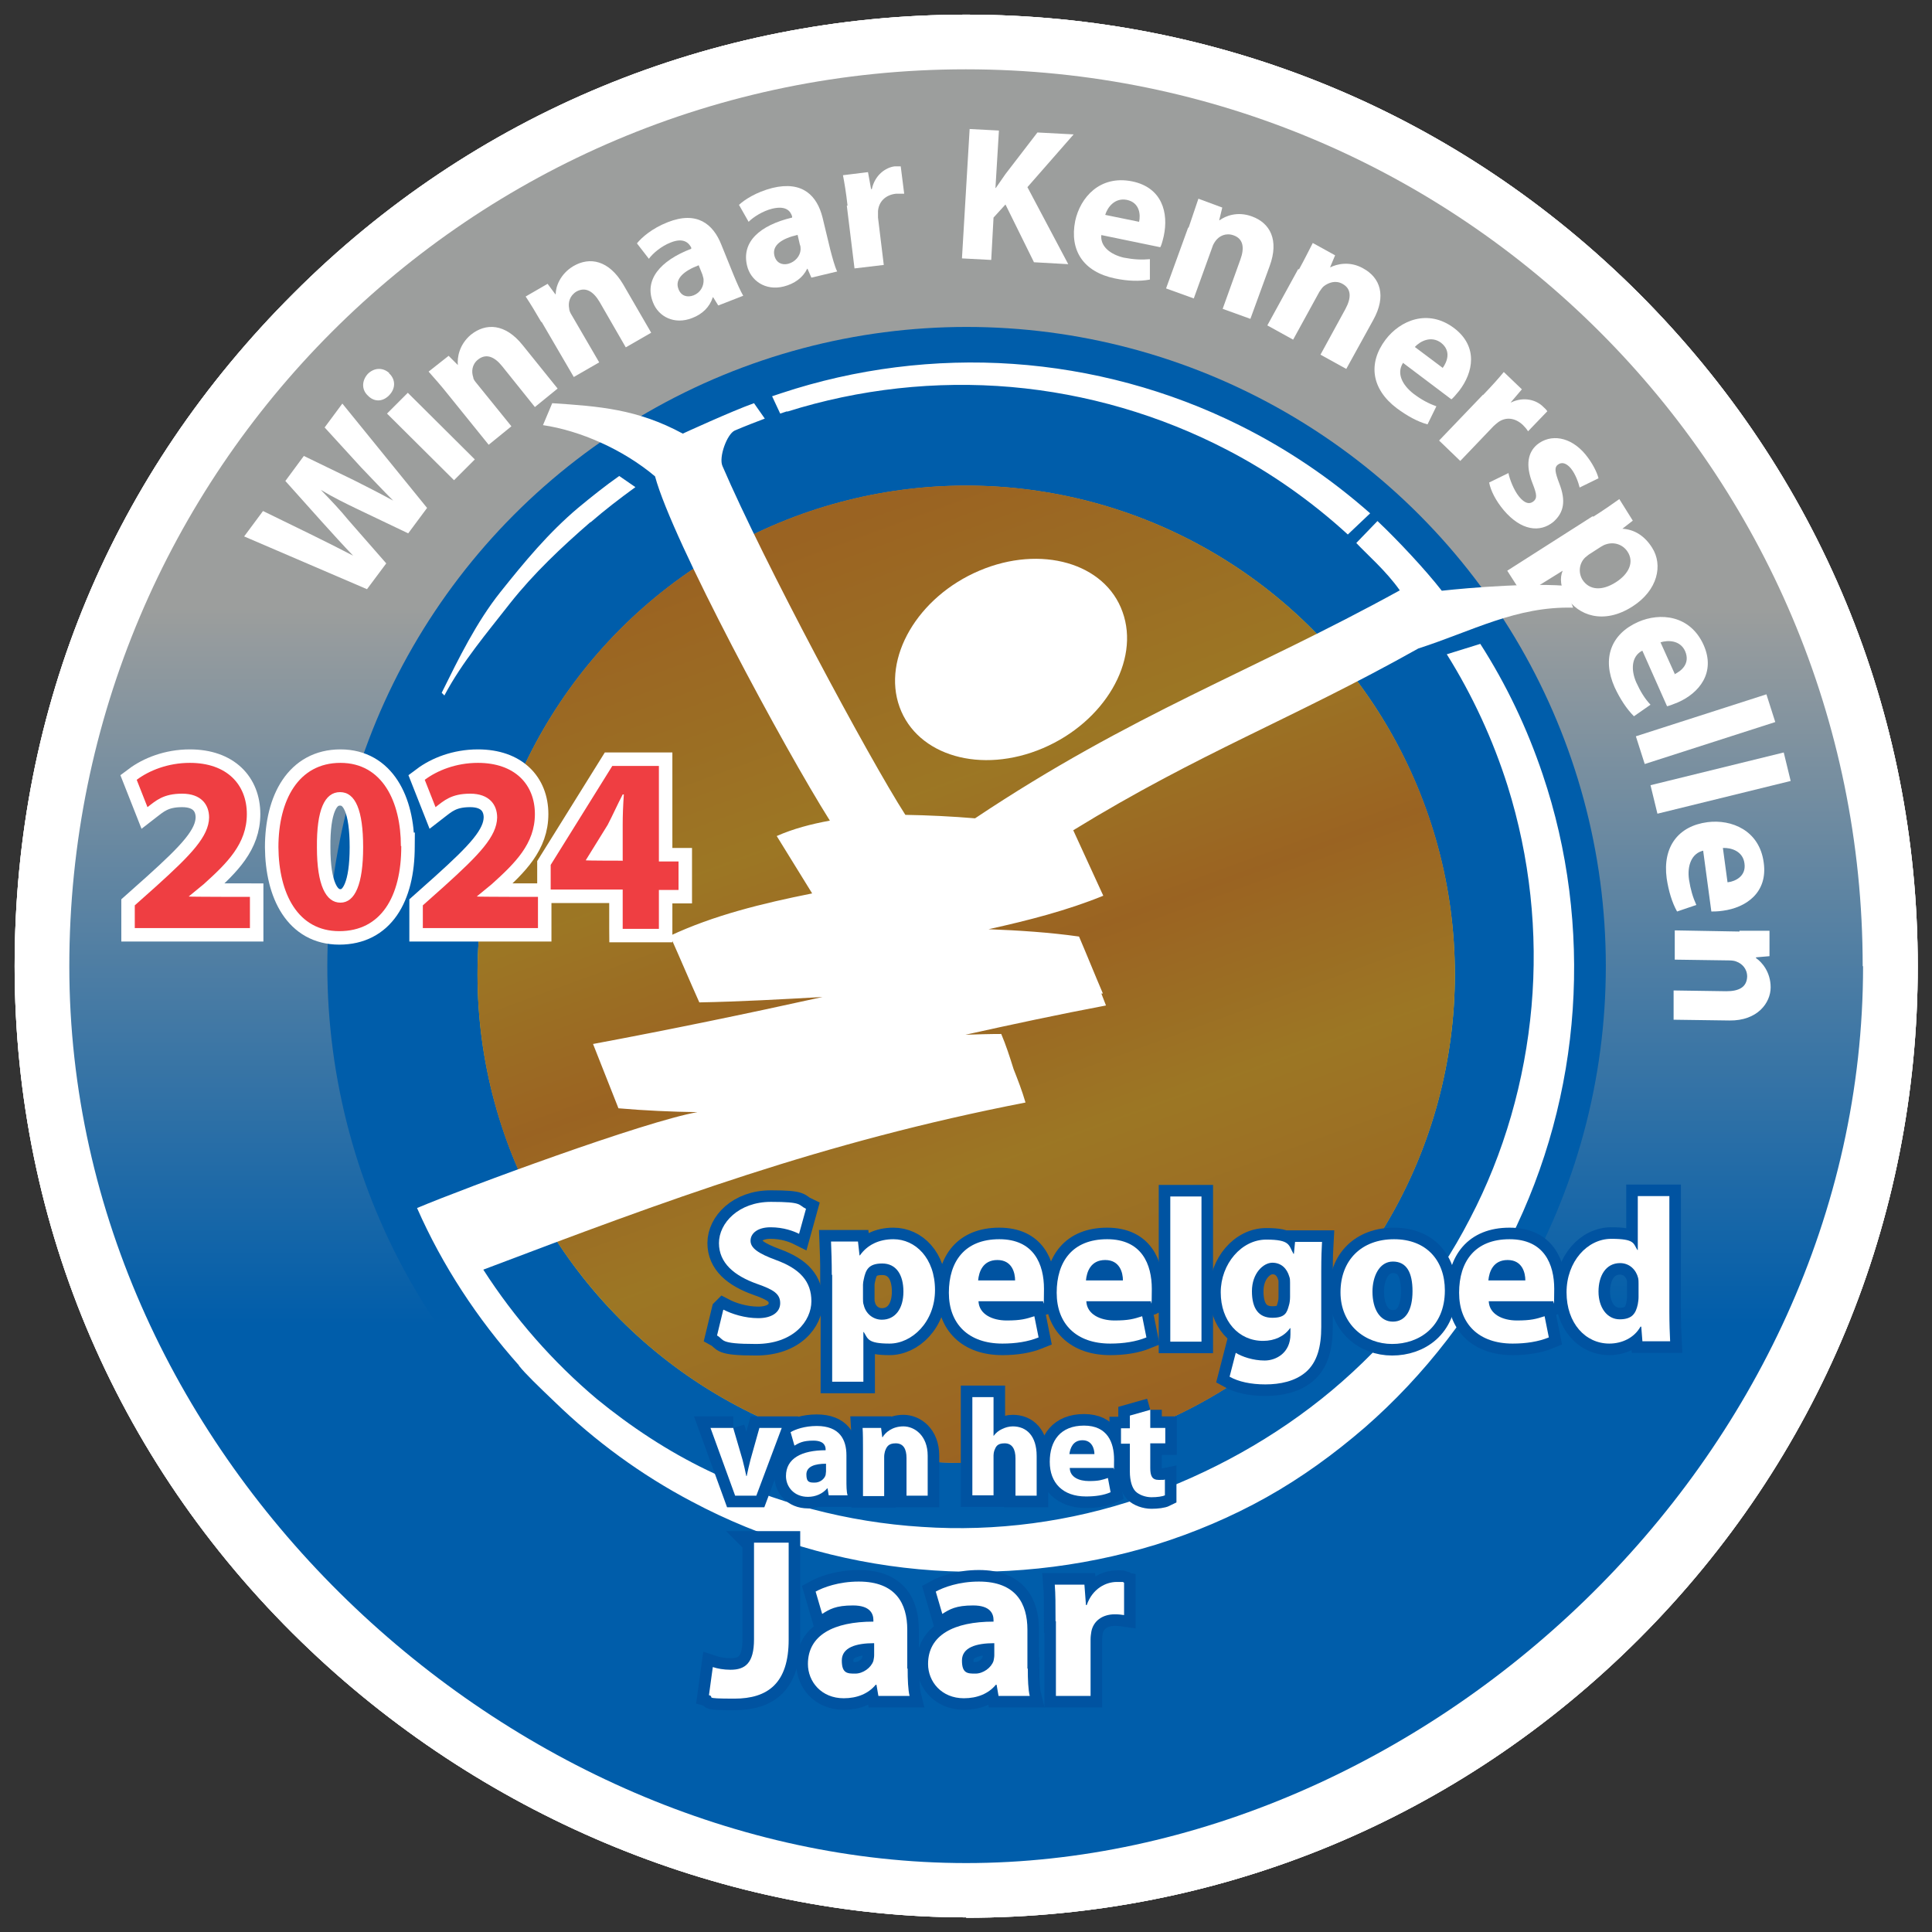 <?xml version="1.0" encoding="UTF-8"?>
<svg xmlns="http://www.w3.org/2000/svg" xmlns:xlink="http://www.w3.org/1999/xlink" version="1.1" viewBox="0 0 501.7 501.7">
  <rect x="0" y="0" width="501.7" height="501.7" fill="#333333" stroke="none"/>
  <defs>
    <style>
      .cls-1 {
        fill: url(#Naamloos_verloop);
      }

      .cls-1, .cls-2, .cls-3, .cls-4, .cls-5, .cls-6, .cls-7, .cls-8, .cls-9 {
        stroke-width: 0px;
      }

      .cls-1, .cls-3, .cls-4, .cls-6 {
        fill-rule: evenodd;
      }

      .cls-2 {
        fill: #835723;
      }

      .cls-3 {
        fill: url(#Naamloos_verloop_2);
      }

      .cls-10 {
        stroke: #0053a1;
        stroke-width: 6px;
      }

      .cls-10, .cls-11 {
        stroke-miterlimit: 10;
      }

      .cls-10, .cls-6, .cls-8 {
        fill: #fff;
      }

      .cls-11 {
        fill: #616161;
        stroke: #fff;
        stroke-width: 7px;
      }

      .cls-4 {
        fill: #f1901d;
      }

      .cls-5 {
        fill: #005daa;
      }

      .cls-12 {
        mix-blend-mode: screen;
        opacity: .8;
      }

      .cls-13 {
        isolation: isolate;
      }

      .cls-7 {
        fill: url(#Naamloos_verloop_3);
      }

      .cls-9 {
        fill: #ef3e42;
      }
    </style>
    <linearGradient id="Naamloos_verloop" data-name="Naamloos verloop" x1="250.9" y1="393.3" x2="250.9" y2="-72.5" gradientTransform="translate(0 411.3) scale(1 -1)" gradientUnits="userSpaceOnUse">
      <stop offset=".3" stop-color="#568fc8"/>
      <stop offset=".7" stop-color="#005daa"/>
    </linearGradient>
    <linearGradient id="Naamloos_verloop_2" data-name="Naamloos verloop 2" x1="250.9" y1="393.3" x2="250.9" y2="-72.5" gradientTransform="translate(0 411.3) scale(1 -1)" gradientUnits="userSpaceOnUse">
      <stop offset=".3" stop-color="#9c9e9d"/>
      <stop offset=".7" stop-color="#005daa"/>
    </linearGradient>
    <linearGradient id="Naamloos_verloop_3" data-name="Naamloos verloop 3" x1="209.5" y1="271.8" x2="292.4" y2="44.4" gradientTransform="translate(0 411.3) scale(1 -1)" gradientUnits="userSpaceOnUse">
      <stop offset="0" stop-color="#f7921e"/>
      <stop offset=".3" stop-color="#fff32a"/>
      <stop offset=".5" stop-color="#f7921e"/>
      <stop offset=".7" stop-color="#fff32a"/>
      <stop offset="1" stop-color="#f7921e"/>
    </linearGradient>
  </defs>
  <g class="cls-13">
    <g id="Laag_1" data-name="Laag 1">
      <path class="cls-6" d="M250.9,497.9c-61.8,0-123.9-25.3-170.4-69.4C31,381.6,3.8,318.5,3.8,250.9S29.5,122.8,76.2,76.2C122.8,29.5,184.9,3.8,250.9,3.8s128,25.7,174.7,72.4c46.7,46.7,72.4,108.7,72.4,174.7s-25.7,128-72.4,174.7-108.7,72.4-174.7,72.4h0Z"/>
      <path class="cls-1" d="M483.7,250.9c0-128.6-104.3-232.9-232.9-232.9S18,122.2,18,250.9s115,232.9,232.9,232.9,232.9-104.3,232.9-232.9h0Z"/>
      <path class="cls-6" d="M250.9,497.9c-61.8,0-123.9-25.3-170.4-69.4C31,381.6,3.8,318.5,3.8,250.9S29.5,122.8,76.2,76.2C122.8,29.5,184.9,3.8,250.9,3.8s128,25.7,174.7,72.4c46.7,46.7,72.4,108.7,72.4,174.7s-25.7,128-72.4,174.7-108.7,72.4-174.7,72.4h0Z"/>
      <path class="cls-4" d="M483.7,250.9c0-128.6-104.3-232.9-232.9-232.9S18,122.2,18,250.9s115,232.9,232.9,232.9,232.9-104.3,232.9-232.9h0Z"/>
      <path class="cls-6" d="M250.9,497.9c-61.8,0-123.9-25.3-170.4-69.4C31,381.6,3.8,318.5,3.8,250.9S29.5,122.8,76.2,76.2C122.8,29.5,184.9,3.8,250.9,3.8s128,25.7,174.7,72.4c46.7,46.7,72.4,108.7,72.4,174.7s-25.7,128-72.4,174.7-108.7,72.4-174.7,72.4h0Z"/>
      <path class="cls-3" d="M483.7,250.9c0-128.6-104.3-232.9-232.9-232.9S18,122.2,18,250.9s115,232.9,232.9,232.9,232.9-104.3,232.9-232.9h0Z"/>
      <circle class="cls-5" cx="251" cy="250.9" r="166"/>
      <g>
        <circle class="cls-7" cx="250.9" cy="253" r="126.9"/>
        <g class="cls-12">
          <circle class="cls-2" cx="250.9" cy="253" r="126.9"/>
        </g>
      </g>
      <path class="cls-8" d="M191.6,301.6h.2-.2Z"/>
      <g>
        <g>
          <path class="cls-8" d="M153.4,135.6c3.7-3.2,7.6-6.2,11.6-9.1l-4.2-2.9c-3.7,2.6-7.2,5.4-10.7,8.3-7.7,6.5-13.9,14-20.2,21.9-6.2,7.8-10.8,17.2-15.2,26.1l.7.7c4.6-8.7,11.1-16.3,17.1-24,6.1-7.7,13.3-14.5,20.8-21h0Z"/>
          <g>
            <path class="cls-8" d="M254.3,148.2c-16,6.8-25.3,22.7-20.7,35.4,4.6,12.7,21.2,17.5,37.2,10.7,16-6.8,25.3-22.7,20.7-35.4-4.5-12.7-21.2-17.5-37.2-10.7h0Z"/>
            <path class="cls-8" d="M204.4,106.9c18.7-5.9,38.6-8.1,58.2-6.4,19.5,1.7,38.7,7.3,56,16.3,11.4,5.9,22,13.4,31.4,22l5.8-5.5c-10.3-9.1-21.7-16.8-34-22.9-18.3-9.1-38.4-14.5-58.7-15.9-20.3-1.4-40.9,1.2-60.2,7.6-.8.3-1.6.5-2.4.8l2.1,4.5c.6-.2,1.2-.4,1.8-.6h0Z"/>
          </g>
        </g>
        <path class="cls-8" d="M134.9,354.8c1.4,1.8,4.9,5.2,9.1,9.2h0c10.5,10.2,22.5,19,35.6,25.9,18.2,9.7,38.4,15.7,59,17.6s41.7-.3,61.6-6.4c9.9-3.1,19.6-7.2,28.7-12.3,9.1-5.1,17.5-11.2,25.5-18.1,15.6-13.6,28.6-30.5,37.8-49,9.3-18.6,14.8-38.9,16.2-59.6,1.4-20.6-1.2-41.5-7.8-61-4-11.9-9.4-23.3-16.2-33.9l-8.7,2.7c6.7,10.7,12,22.2,15.8,34.2,5.8,18.5,7.9,38.1,6.2,57.3-1.7,19.2-7.1,38.1-16,55.1-8.8,17.1-21.1,32.2-35.9,44.6-14.6,12.2-31.6,21.6-49.7,27.9-18.1,6.2-37.5,8.8-56.7,7.5-19.2-1.2-38.3-6.2-55.7-14.7-10.2-4.9-19.9-11.3-28.7-18.5-11.4-9.6-21.4-21-29.5-33.6,47.8-18.1,87.9-33.1,140.8-43.4-.9-3.1-2-5.9-3.1-8.7-1-3.2-2-6.3-3.2-9.1-3.1,0-6.2.1-9.3.2,12.2-2.7,24.3-5.3,36.5-7.6-.4-1-.8-2.1-1.2-3.1h.4c-2.1-4.9-4.1-9.9-6.2-14.8-7.8-1.1-15.7-1.6-23.5-1.9,10.4-2.3,20.5-4.9,29.8-8.7-2.6-5.7-5.2-11.3-7.8-17,32.9-20.2,56.8-28.8,89.6-47.2,14-4.5,25.4-11,40.2-10.6l-2.1-5.7c-12.5-.9-32,1.3-32,1.3-4.2-5.4-11.5-13.2-16.7-18.1l-5.5,5.7c2.9,3.1,7.7,7.2,11.3,12.3-38.5,21.2-69.4,31.9-110.3,59.2-6-.5-12.1-.8-18.1-.9-9.5-14.8-36.8-65.7-47.5-90.6-1-2.3,1.2-8.3,3.2-9.2,2.8-1.2,5.7-2.3,7.8-3.1l-2.8-4c-5.9,2.1-18.5,7.9-18.5,7.9-11.8-6.4-21.8-7.1-33.9-7.9l-2.4,5.7c9.6,1.4,20.8,6.3,29.1,13.3,4.5,16.7,33.6,70.7,45.4,89.4-4.9.9-9.5,2.1-13.8,4l9.2,14.9c-13,2.6-25.6,5.7-36.9,11,2.6,5.8,5,11.5,7.6,17.3,10.7-.2,21.3-.8,32-1.4-19.9,4.4-39.8,8.5-59.6,12.2,2.2,5.6,4.4,11.1,6.6,16.7,6.9.6,13.7.9,20.5,1-13.7,2.4-60,19.5-72.8,24.9,6.6,15,15.7,28.8,26.5,40.9v.2h.1Z"/>
      </g>
      <g>
        <path class="cls-8" d="M95.3,153l-31.9-13.7,4.9-6.6,12.7,6.2c3.7,1.8,7.6,3.8,10.7,5.4h0c-2.6-2.7-5.4-5.8-8.2-8.9l-9.4-10.5,4.8-6.5,13,6.3c3.6,1.8,6.9,3.5,10.2,5.3h0c-2.7-2.7-5.5-5.7-8.3-8.6l-9.5-10.4,4.6-6.2,22,27.1-4.9,6.6-13.4-6.4c-3.1-1.5-6-2.9-9.3-4.9h0c2.7,2.8,5,5.2,7.2,7.9l9.8,11.2-5,6.7h0Z"/>
        <path class="cls-8" d="M101.2,97.1c1.5,1.5,1.6,3.8-.2,5.6s-4,1.6-5.5,0c-1.6-1.5-1.6-3.8,0-5.6,1.7-1.7,4-1.7,5.6-.2h0v.2h0ZM117.9,124.7l-17.4-17.3,5.4-5.4,17.4,17.3s-5.4,5.4-5.4,5.4Z"/>
        <path class="cls-8" d="M116.4,102.5c-1.9-2.4-3.6-4.3-5.1-6l5.2-4.1,2.4,2.4h0c-.2-1.9.3-5.3,3.4-7.9,3.9-3.1,8.9-2.9,13.4,2.7l9.1,11.3-5.9,4.8-8.5-10.6c-2-2.5-4.2-3.4-6.3-1.7-1.6,1.3-1.7,3.2-1.2,4.6,0,.5.5,1.1,1,1.7l8.9,11-5.9,4.8-10.5-13h0Z"/>
        <path class="cls-8" d="M140.6,83.7c-1.5-2.6-2.9-4.9-4.1-6.7l5.7-3.3,2,2.7h.1c0-1.9,1.1-5.2,4.6-7.3,4.3-2.5,9.2-1.5,12.9,4.7l7.3,12.6-6.6,3.8-6.8-11.8c-1.6-2.7-3.6-4-6-2.7-1.8,1.1-2.2,2.9-1.9,4.4,0,.5.3,1.2.7,1.8l7.1,12.2-6.6,3.8-8.4-14.4v.2Z"/>
        <path class="cls-8" d="M186.5,79.3l-1.3-2.1h-.1c-.8,2.5-2.7,4.4-5.4,5.4-4.6,1.8-8.7-.4-10.1-4-2.4-5.9,1.8-10.9,9.9-14v-.3c-.6-1.2-2-2.7-5.4-1.3-2.3.9-4.5,2.7-5.6,4.2l-3.1-4c1.2-1.5,3.9-3.9,8-5.5,7.6-3,11.8.5,13.9,5.8l3.2,7.9c.9,2.2,1.8,4.2,2.5,5.4l-6.4,2.5h0ZM181.4,68.9c-3.7,1.4-6.3,3.5-5.2,6.2.7,1.8,2.3,2.2,3.9,1.6,1.8-.7,2.7-2.4,2.6-4.1,0-.4-.2-.8-.3-1.3l-1-2.5h0Z"/>
        <path class="cls-8" d="M210.7,72.1l-1-2.3h-.1c-1.1,2.3-3.3,3.9-6.1,4.6-4.8,1.2-8.6-1.6-9.5-5.4-1.5-6.2,3.3-10.5,11.7-12.5v-.3c-.4-1.3-1.5-2.9-5.2-2-2.4.6-4.8,2.1-6.1,3.4l-2.5-4.4c1.4-1.3,4.4-3.3,8.7-4.4,7.9-1.9,11.6,2.1,13,7.7l2,8.3c.6,2.3,1.2,4.5,1.8,5.7l-6.7,1.6h0ZM207.1,61c-3.9.9-6.7,2.6-6,5.4.5,1.9,2,2.5,3.6,2.1,1.8-.5,3.1-2,3.2-3.7,0-.4,0-.9-.2-1.3l-.6-2.6h0Z"/>
        <path class="cls-8" d="M220.1,53.5c-.4-3.6-.8-5.9-1.2-8l6.5-.8.8,4.4h.2c.8-3.7,3.6-5.6,5.9-5.9h1.6l.9,7.1h-2.1c-2.8.3-4.5,2.1-4.7,4.5v1.7l1.5,12.3-7.6.9-2-16.3h.2Z"/>
        <path class="cls-8" d="M251.8,33.5l7.6.4-.9,14.9h.1c.8-1.2,1.7-2.4,2.5-3.6l8.3-10.8,9.4.5-12,13.7,10.6,20-8.9-.5-7.4-15-3.1,3.4-.6,11-7.6-.4,2-33.7h0Z"/>
        <path class="cls-8" d="M286,60.9c-.4,3.1,2.4,5.2,5.8,6,2.6.5,4.7.6,6.8.4v5.3c-2.7.5-5.8.4-9.1-.3-8.2-1.7-11.8-7.3-10.3-14.9,1.3-6.1,6.4-12,14.8-10.3,7.8,1.6,9.5,8.2,8.2,14.2-.3,1.3-.6,2.4-.9,2.9l-15.5-3.2h.2ZM295.8,57.6c.4-1.8.2-5-3.2-5.7-3.1-.6-5,1.9-5.6,3.9l8.8,1.8h0Z"/>
        <path class="cls-8" d="M308.7,59c1-2.9,1.8-5.4,2.5-7.4l6.2,2.3-.8,3.3h.1c1.5-1.1,4.6-2.4,8.4-1,4.7,1.7,7.1,6.1,4.6,12.9l-5,13.7-7.2-2.6,4.6-12.8c1.1-3,.8-5.4-1.8-6.3-2-.7-3.7.2-4.6,1.4-.3.4-.7,1-.9,1.7l-4.8,13.3-7.2-2.6,5.7-15.7.2-.2h0Z"/>
        <path class="cls-8" d="M337.3,70c1.5-2.7,2.6-5,3.6-6.9l5.8,3.2-1.3,3.1h.1c1.6-.8,5-1.7,8.5.3,4.4,2.4,6.1,7.1,2.6,13.4l-7,12.7-6.7-3.7,6.5-11.9c1.5-2.8,1.6-5.2-.8-6.5-1.8-1-3.6-.3-4.8.6-.4.3-.8.9-1.2,1.5l-6.8,12.4-6.7-3.7,8-14.6h.2,0Z"/>
        <path class="cls-8" d="M364.3,94.3c-1.7,2.7-.1,5.7,2.7,7.9,2.1,1.6,4,2.6,6,3.3l-2.3,4.7c-2.6-.7-5.3-2.2-8-4.2-6.6-5-7.5-11.7-2.9-17.8,3.8-5,11-8.1,17.8-3,6.3,4.8,5,11.5,1.3,16.3-.8,1-1.6,1.9-2,2.2l-12.6-9.5h0ZM374.6,95.6c1.1-1.5,2.4-4.4-.4-6.6-2.6-1.9-5.4-.4-6.8,1.1l7.2,5.4h0Z"/>
        <path class="cls-8" d="M385.1,102.6c2.5-2.6,4.1-4.4,5.4-6l4.7,4.5-2.9,3.4h.1c3.4-1.6,6.6-.6,8.3,1.1.5.5.8.7,1.1,1.2l-5,5.2c-.3-.5-.7-1-1.3-1.6-2-1.9-4.4-2.2-6.4-.8-.4.3-.9.7-1.3,1.1l-8.6,9-5.5-5.3,11.4-11.9h0Z"/>
        <path class="cls-8" d="M391.7,122.8c.3,1.6,1.4,4.5,2.8,6.2,1.5,1.8,2.7,2,3.7,1.2s.9-1.8-.2-4.6c-2-5-1.1-8.2,1.1-10.1,3.5-2.9,8.7-2.2,12.6,2.5,1.8,2.2,3,4.6,3.4,6.2l-4.9,2.4c-.3-1.2-1-3.4-2.3-5-1.2-1.4-2.4-1.7-3.4-.9-.9.7-.7,1.9.4,4.8,1.8,4.6,1.2,7.6-1.5,10-3.5,2.9-8.4,2.3-12.9-3-2.1-2.5-3.4-5.1-3.8-7.2l5.1-2.5h-.1Z"/>
        <path class="cls-8" d="M413.7,134.2c2.7-1.7,5-3.3,6.8-4.6l3.5,5.6-2.7,2.1h0c3.2.2,5.8,1.9,7.7,4.9,2.9,4.5,1.5,11.1-5.1,15.3-7.5,4.8-14.1,2.3-17.1-2.4-1.6-2.5-1.8-5.1-1-6.9h0l-10.3,6.4-4.1-6.4,22.1-14.1h.2ZM412.9,143.8c-.5.3-.9.7-1.3,1-1.5,1.5-1.8,3.8-.7,5.7,1.8,2.8,5.1,3,8.7.7,3.3-2.1,4.9-5.2,3-8-1.2-1.8-3.5-2.6-5.7-1.8-.4.1-.8.4-1.2.6l-2.8,1.8Z"/>
        <path class="cls-8" d="M426.4,169c-2.8,1.5-2.9,5-1.5,8.2,1.1,2.4,2.2,4.2,3.7,5.8l-4.3,3c-1.9-1.9-3.6-4.5-5-7.5-3.4-7.6-.9-13.9,6.1-17,5.7-2.5,13.5-1.8,17,6,3.2,7.2-1.2,12.5-6.7,14.9-1.2.5-2.3.9-2.8,1l-6.4-14.4h-.1ZM434.8,175.1c1.7-.8,4.2-2.7,2.8-6-1.3-2.9-4.5-2.9-6.4-2.3l3.7,8.2h-.1Z"/>
        <path class="cls-8" d="M458.7,180.3l2.3,7.2-33.9,10.9-2.3-7.2,33.9-10.9Z"/>
        <path class="cls-8" d="M463.2,195.4l1.8,7.4-34.6,8.5-1.8-7.4,34.6-8.5Z"/>
        <path class="cls-8" d="M442.3,220.9c-3.1.7-4.2,4-3.7,7.5.4,2.6,1,4.6,1.9,6.6l-5,1.7c-1.3-2.3-2.2-5.3-2.7-8.6-1.1-8.2,3-13.6,10.6-14.6,6.2-.8,13.5,2.1,14.6,10.5,1.1,7.8-4.6,11.7-10.6,12.5-1.3.2-2.5.2-3,.2l-2.1-15.6v-.2h0ZM448.7,229.1c1.8-.2,4.8-1.5,4.3-4.9-.4-3.2-3.5-4.1-5.6-4l1.2,8.9h.1Z"/>
        <path class="cls-8" d="M451.7,241.7h7.8v6.6c-.1,0-3.5.3-3.5.3v.2c1.5,1,3.8,3.6,3.8,7.6s-3.4,8.7-10.7,8.6l-14.5-.2v-7.6c.1,0,13.7.2,13.7.2,3.2,0,5.3-1,5.4-3.8,0-2.1-1.4-3.4-2.8-3.9-.4-.2-1.2-.3-1.9-.3l-14.1-.2v-7.6c.1,0,16.8.3,16.8.3v-.2h0Z"/>
      </g>
      <g>
        <path class="cls-11" d="M35,241v-5.9l5.5-4.9c9.2-8.3,13.7-13,13.8-17.9,0-3.4-2.1-6.2-7-6.2s-6.8,1.8-9,3.5l-2.8-7.1c3.2-2.4,8.1-4.4,13.8-4.4,9.6,0,14.8,5.6,14.8,13.3s-5.1,12.7-11.2,18.2l-3.9,3.2h0c0,.1,15.9.1,15.9.1v8.1h-29.9,0Z"/>
        <path class="cls-11" d="M104.2,219.8c0,13.1-5.3,22-16.1,22s-15.7-9.8-15.8-21.8c0-12.2,5.2-21.9,16.1-21.9s15.7,10.1,15.7,21.6h.1ZM82.3,220.1c0,9.7,2.3,14.3,6.1,14.3s5.9-4.8,5.9-14.4-2-14.3-6-14.3-6.1,4.6-6,14.4Z"/>
        <path class="cls-11" d="M109.8,241v-5.9l5.5-4.9c9.2-8.3,13.7-13,13.8-17.9,0-3.4-2.1-6.2-7-6.2s-6.8,1.8-9,3.5l-2.8-7.1c3.2-2.4,8.1-4.4,13.8-4.4,9.6,0,14.8,5.6,14.8,13.3s-5.1,12.7-11.2,18.2l-3.9,3.2h0c0,.1,15.9.1,15.9.1v8.1h-29.9Z"/>
        <path class="cls-11" d="M161.7,241.1v-10.1h-18.7v-6.4l16-25.7h12.1v24.8h5.1v7.4h-5.1v10.1h-9.4ZM161.7,223.6v-9.4c0-2.5.1-5.1.3-7.9h-.3c-1.4,2.7-2.5,5.2-3.9,7.9l-5.7,9.2h0c0,.1,9.5.1,9.5.1h0Z"/>
      </g>
      <g>
        <path class="cls-9" d="M35,241v-5.9l5.5-4.9c9.2-8.3,13.7-13,13.8-17.9,0-3.4-2.1-6.2-7-6.2s-6.8,1.8-9,3.5l-2.8-7.1c3.2-2.4,8.1-4.4,13.8-4.4,9.6,0,14.8,5.6,14.8,13.3s-5.1,12.7-11.2,18.2l-3.9,3.2h0c0,.1,15.9.1,15.9.1v8.1h-29.9,0Z"/>
        <path class="cls-9" d="M104.2,219.8c0,13.1-5.3,22-16.1,22s-15.7-9.8-15.8-21.8c0-12.2,5.2-21.9,16.1-21.9s15.7,10.1,15.7,21.6h.1ZM82.3,220.1c0,9.7,2.3,14.3,6.1,14.3s5.9-4.8,5.9-14.4-2-14.3-6-14.3-6.1,4.6-6,14.4Z"/>
        <path class="cls-9" d="M109.8,241v-5.9l5.5-4.9c9.2-8.3,13.7-13,13.8-17.9,0-3.4-2.1-6.2-7-6.2s-6.8,1.8-9,3.5l-2.8-7.1c3.2-2.4,8.1-4.4,13.8-4.4,9.6,0,14.8,5.6,14.8,13.3s-5.1,12.7-11.2,18.2l-3.9,3.2h0c0,.1,15.9.1,15.9.1v8.1h-29.9Z"/>
        <path class="cls-9" d="M161.7,241.1v-10.1h-18.7v-6.4l16-25.7h12.1v24.8h5.1v7.4h-5.1v10.1h-9.4ZM161.7,223.6v-9.4c0-2.5.1-5.1.3-7.9h-.3c-1.4,2.7-2.5,5.2-3.9,7.9l-5.7,9.2h0c0,.1,9.5.1,9.5.1h0Z"/>
      </g>
      <g>
        <path class="cls-10" d="M187.9,340.1c2.1,1.1,5.5,2.2,9,2.2s5.7-1.5,5.7-3.9-1.7-3.5-6-5c-5.9-2.1-9.9-5.4-9.9-10.6s5.1-10.7,13.5-10.7,7,.8,9.1,1.8l-1.8,6.5c-1.4-.7-4-1.7-7.4-1.7s-5.2,1.6-5.2,3.5,2,3.3,6.6,5c6.3,2.3,9.2,5.6,9.2,10.7s-4.6,11.1-14.4,11.1-8.1-1.1-10.1-2.2l1.6-6.6h0Z"/>
        <path class="cls-10" d="M216,331.1c0-3.4-.1-6.3-.2-8.7h7l.4,3.6h.1c1.9-2.7,4.9-4.2,8.7-4.2,5.7,0,10.8,4.9,10.8,13.2s-6,13.9-11.8,13.9-5.6-1.3-6.7-3h-.1v12.9h-8.1v-27.8h0ZM224.1,337.2c0,.6,0,1.2.2,1.7.5,2.2,2.4,3.8,4.7,3.8,3.5,0,5.6-2.9,5.6-7.3s-1.9-7.3-5.5-7.3-4.3,1.7-4.8,4.1c-.1.4-.2,1-.2,1.4v3.6h0Z"/>
        <path class="cls-10" d="M254.1,338c.2,3.3,3.6,4.9,7.3,4.9s5-.4,7.2-1.1l1.1,5.5c-2.7,1.1-5.9,1.6-9.4,1.6-8.8,0-13.9-5.1-13.9-13.2s4.1-13.9,13.1-13.9,11.6,6.5,11.6,12.9-.2,2.6-.3,3.2h-16.7ZM263.6,332.5c0-2-.8-5.3-4.6-5.3s-4.8,3.1-5,5.3h9.6Z"/>
        <path class="cls-10" d="M282.1,338c.2,3.3,3.6,4.9,7.3,4.9s5-.4,7.2-1.1l1.1,5.5c-2.7,1.1-5.9,1.6-9.4,1.6-8.8,0-13.9-5.1-13.9-13.2s4.1-13.9,13.1-13.9,11.6,6.5,11.6,12.9-.2,2.6-.3,3.2h-16.7ZM291.6,332.5c0-2-.8-5.3-4.6-5.3s-4.8,3.1-5,5.3h9.6Z"/>
        <path class="cls-10" d="M303.9,310.7h8.1v37.7h-8.1v-37.7Z"/>
        <path class="cls-10" d="M343.1,344.6c0,5-1,9.1-4,11.7-2.8,2.4-6.7,3.2-10.5,3.2s-7-.7-9.3-2l1.6-6.2c1.6,1,4.5,2,7.5,2s6.7-2,6.7-6.8v-1.6h-.1c-1.5,2.1-4,3.3-7,3.3-6.4,0-11-5.2-11-12.6s5.4-13.7,11.8-13.7,5.8,1.5,7.1,3.7h.1l.3-3.1h7c-.1,1.7-.2,3.9-.2,7.7v14.4ZM335,333c0-.5,0-1-.2-1.5-.6-2.1-2.1-3.6-4.4-3.6s-5.3,2.7-5.3,7.4,1.9,6.9,5.3,6.9,3.8-1.4,4.3-3.2c.2-.6.3-1.5.3-2.2v-3.8h0Z"/>
        <path class="cls-10" d="M375.2,335.1c0,9.5-6.7,13.9-13.7,13.9s-13.4-5-13.4-13.4,5.5-13.8,13.9-13.8,13.2,5.5,13.2,13.3ZM356.4,335.4c0,4.5,1.9,7.8,5.3,7.8s5.1-3.1,5.1-7.9-1.5-7.7-5.1-7.7-5.3,4-5.3,7.8h0Z"/>
        <path class="cls-10" d="M386.6,338c.2,3.3,3.6,4.9,7.3,4.9s5-.4,7.2-1.1l1.1,5.5c-2.7,1.1-5.9,1.6-9.4,1.6-8.8,0-13.9-5.1-13.9-13.2s4.1-13.9,13.1-13.9,11.6,6.5,11.6,12.9-.2,2.6-.3,3.2h-16.7ZM396.1,332.5c0-2-.8-5.3-4.6-5.3s-4.8,3.1-5,5.3h9.6Z"/>
        <path class="cls-10" d="M433.5,310.7v29.9c0,2.9.1,6,.2,7.7h-7.2l-.3-3.8h-.2c-1.6,2.9-4.8,4.4-8.1,4.4-6.2,0-11.1-5.3-11.1-13.3s5.4-13.9,11.6-13.9,5.7,1.2,6.8,2.9h.1v-14h8.2ZM425.5,333.4c0-.4,0-1-.1-1.5-.5-2.1-2.2-3.9-4.7-3.9-3.7,0-5.6,3.3-5.6,7.4s2.2,7.2,5.5,7.2,4.2-1.6,4.7-3.9c.1-.6.2-1.2.2-1.9v-3.4h0Z"/>
        <path class="cls-10" d="M190.4,370.8l2.4,8.2c.4,1.5.7,2.9,1,4.3h.1c.3-1.4.6-2.8,1-4.3l2.3-8.2h5.8l-6.6,17.6h-5.5l-6.4-17.6h5.9Z"/>
        <path class="cls-10" d="M219.8,384.1c0,1.7,0,3.3.3,4.2h-4.9l-.3-1.8h-.1c-1.2,1.4-3,2.2-5,2.2-3.6,0-5.7-2.6-5.7-5.4,0-4.6,4.1-6.7,10.3-6.7v-.2c0-1-.5-2.3-3.2-2.3s-3.7.6-4.9,1.3l-1-3.5c1.2-.7,3.6-1.6,6.8-1.6,5.9,0,7.7,3.5,7.7,7.6v6.2h0ZM214.5,380.1c-2.9,0-5.1.7-5.1,2.8s.9,2.1,2.2,2.1,2.5-.9,2.8-2c0-.3.1-.6.1-.9v-1.9h0Z"/>
        <path class="cls-10" d="M224.1,376.4c0-2.2,0-4-.1-5.6h4.8l.3,2.4h.1c.7-1.2,2.5-2.8,5.4-2.8s6.3,2.4,6.3,7.6v10.4h-5.5v-9.8c0-2.3-.8-3.8-2.8-3.8s-2.4,1-2.8,2.1c-.1.4-.2.9-.2,1.4v10.2h-5.5v-12h0Z"/>
        <path class="cls-10" d="M252.5,362.8h5.5v10.1h0c.6-.8,1.3-1.4,2.2-1.8.8-.4,1.8-.7,2.8-.7,3.5,0,6.2,2.4,6.2,7.7v10.3h-5.5v-9.7c0-2.3-.8-3.9-2.8-3.9s-2.3.9-2.7,1.9c-.1.3-.2.8-.2,1.2v10.4h-5.5v-25.5Z"/>
        <path class="cls-10" d="M277.8,381.3c.1,2.3,2.4,3.3,5,3.3s3.4-.3,4.9-.8l.7,3.7c-1.8.8-4,1.1-6.4,1.1-6,0-9.4-3.5-9.4-9s2.8-9.4,8.9-9.4,7.8,4.4,7.8,8.8-.1,1.8-.2,2.2h-11.3ZM284.2,377.6c0-1.3-.6-3.6-3.1-3.6s-3.2,2.1-3.4,3.6h6.5Z"/>
        <path class="cls-10" d="M298.7,366.1v4.7h3.9v4h-3.9v6.4c0,2.1.5,3.1,2.2,3.1s1.1,0,1.6-.1v4.1c-.6.3-2,.5-3.5.5s-3.2-.6-4.1-1.5-1.5-2.7-1.5-5.2v-7.2h-2.3v-4h2.3v-3.3l5.3-1.5Z"/>
        <path class="cls-10" d="M195.8,400.6h9v25.2c0,11.3-5.4,15.3-14.1,15.3s-4.8-.4-6.6-.9l1-7.3c1.2.4,2.8.7,4.6.7,3.8,0,6.1-1.7,6.1-7.9v-25.1h0Z"/>
        <path class="cls-10" d="M235.7,433.4c0,2.7.1,5.4.5,7h-8.1l-.5-2.9h-.2c-1.9,2.3-4.8,3.5-8.3,3.5-5.8,0-9.3-4.3-9.3-8.9,0-7.5,6.7-11,17-11v-.4c0-1.6-.8-3.8-5.3-3.8s-6.1,1-8,2.2l-1.7-5.8c2-1.1,6-2.6,11.2-2.6,9.6,0,12.6,5.7,12.6,12.5v10.1h.1ZM227,426.7c-4.7,0-8.4,1.1-8.4,4.5s1.5,3.4,3.5,3.4,4.1-1.5,4.7-3.3c.1-.5.2-1,.2-1.5v-3.1Z"/>
        <path class="cls-10" d="M266.9,433.4c0,2.7.1,5.4.5,7h-8.1l-.5-2.9h-.2c-1.9,2.3-4.8,3.5-8.3,3.5-5.8,0-9.3-4.3-9.3-8.9,0-7.5,6.7-11,17-11v-.4c0-1.6-.8-3.8-5.3-3.8s-6.1,1-8,2.2l-1.7-5.8c2-1.1,6-2.6,11.2-2.6,9.6,0,12.6,5.7,12.6,12.5v10.1h.1ZM258.2,426.7c-4.7,0-8.4,1.1-8.4,4.5s1.5,3.4,3.5,3.4,4.1-1.5,4.7-3.3c.1-.5.2-1,.2-1.5v-3.1h0Z"/>
        <path class="cls-10" d="M274.1,421c0-4.3,0-7-.2-9.5h7.7l.4,5.3h.2c1.5-4.3,5-6,7.8-6s1.2,0,1.9.2v8.4c-.7-.1-1.4-.2-2.4-.2-3.3,0-5.6,1.8-6.1,4.5-.1.6-.2,1.3-.2,2v14.7h-9v-19.4h0Z"/>
      </g>
      <g>
        <path class="cls-8" d="M187.9,340.1c2.1,1.1,5.5,2.2,9,2.2s5.7-1.5,5.7-3.9-1.7-3.5-6-5c-5.9-2.1-9.9-5.4-9.9-10.6s5.1-10.7,13.5-10.7,7,.8,9.1,1.8l-1.8,6.5c-1.4-.7-4-1.7-7.4-1.7s-5.2,1.6-5.2,3.5,2,3.3,6.6,5c6.3,2.3,9.2,5.6,9.2,10.7s-4.6,11.1-14.4,11.1-8.1-1.1-10.1-2.2l1.6-6.6h0Z"/>
        <path class="cls-8" d="M216,331.1c0-3.4-.1-6.3-.2-8.7h7l.4,3.6h.1c1.9-2.7,4.9-4.2,8.7-4.2,5.7,0,10.8,4.9,10.8,13.2s-6,13.9-11.8,13.9-5.6-1.3-6.7-3h-.1v12.9h-8.1v-27.8h0ZM224.1,337.2c0,.6,0,1.2.2,1.7.5,2.2,2.4,3.8,4.7,3.8,3.5,0,5.6-2.9,5.6-7.3s-1.9-7.3-5.5-7.3-4.3,1.7-4.8,4.1c-.1.4-.2,1-.2,1.4v3.6h0Z"/>
        <path class="cls-8" d="M254.1,338c.2,3.3,3.6,4.9,7.3,4.9s5-.4,7.2-1.1l1.1,5.5c-2.7,1.1-5.9,1.6-9.4,1.6-8.8,0-13.9-5.1-13.9-13.2s4.1-13.9,13.1-13.9,11.6,6.5,11.6,12.9-.2,2.6-.3,3.2h-16.7ZM263.6,332.5c0-2-.8-5.3-4.6-5.3s-4.8,3.1-5,5.3h9.6Z"/>
        <path class="cls-8" d="M282.1,338c.2,3.3,3.6,4.9,7.3,4.9s5-.4,7.2-1.1l1.1,5.5c-2.7,1.1-5.9,1.6-9.4,1.6-8.8,0-13.9-5.1-13.9-13.2s4.1-13.9,13.1-13.9,11.6,6.5,11.6,12.9-.2,2.6-.3,3.2h-16.7ZM291.6,332.5c0-2-.8-5.3-4.6-5.3s-4.8,3.1-5,5.3h9.6Z"/>
        <path class="cls-8" d="M303.9,310.7h8.1v37.7h-8.1v-37.7Z"/>
        <path class="cls-8" d="M343.1,344.6c0,5-1,9.1-4,11.7-2.8,2.4-6.7,3.2-10.5,3.2s-7-.7-9.3-2l1.6-6.2c1.6,1,4.5,2,7.5,2s6.7-2,6.7-6.8v-1.6h-.1c-1.5,2.1-4,3.3-7,3.3-6.4,0-11-5.2-11-12.6s5.4-13.7,11.8-13.7,5.8,1.5,7.1,3.7h.1l.3-3.1h7c-.1,1.7-.2,3.9-.2,7.7v14.4ZM335,333c0-.5,0-1-.2-1.5-.6-2.1-2.1-3.6-4.4-3.6s-5.3,2.7-5.3,7.4,1.9,6.9,5.3,6.9,3.8-1.4,4.3-3.2c.2-.6.3-1.5.3-2.2v-3.8h0Z"/>
        <path class="cls-8" d="M375.2,335.1c0,9.5-6.7,13.9-13.7,13.9s-13.4-5-13.4-13.4,5.5-13.8,13.9-13.8,13.2,5.5,13.2,13.3ZM356.4,335.4c0,4.5,1.9,7.8,5.3,7.8s5.1-3.1,5.1-7.9-1.5-7.7-5.1-7.7-5.3,4-5.3,7.8h0Z"/>
        <path class="cls-8" d="M386.6,338c.2,3.3,3.6,4.9,7.3,4.9s5-.4,7.2-1.1l1.1,5.5c-2.7,1.1-5.9,1.6-9.4,1.6-8.8,0-13.9-5.1-13.9-13.2s4.1-13.9,13.1-13.9,11.6,6.5,11.6,12.9-.2,2.6-.3,3.2h-16.7ZM396.1,332.5c0-2-.8-5.3-4.6-5.3s-4.8,3.1-5,5.3h9.6Z"/>
        <path class="cls-8" d="M433.5,310.7v29.9c0,2.9.1,6,.2,7.7h-7.2l-.3-3.8h-.2c-1.6,2.9-4.8,4.4-8.1,4.4-6.2,0-11.1-5.3-11.1-13.3s5.4-13.9,11.6-13.9,5.7,1.2,6.8,2.9h.1v-14h8.2ZM425.5,333.4c0-.4,0-1-.1-1.5-.5-2.1-2.2-3.9-4.7-3.9-3.7,0-5.6,3.3-5.6,7.4s2.2,7.2,5.5,7.2,4.2-1.6,4.7-3.9c.1-.6.2-1.2.2-1.9v-3.4h0Z"/>
        <path class="cls-8" d="M190.4,370.8l2.4,8.2c.4,1.5.7,2.9,1,4.3h.1c.3-1.4.6-2.8,1-4.3l2.3-8.2h5.8l-6.6,17.6h-5.5l-6.4-17.6h5.9Z"/>
        <path class="cls-8" d="M219.8,384.1c0,1.7,0,3.3.3,4.2h-4.9l-.3-1.8h-.1c-1.2,1.4-3,2.2-5,2.2-3.6,0-5.7-2.6-5.7-5.4,0-4.6,4.1-6.7,10.3-6.7v-.2c0-1-.5-2.3-3.2-2.3s-3.7.6-4.9,1.3l-1-3.5c1.2-.7,3.6-1.6,6.8-1.6,5.9,0,7.7,3.5,7.7,7.6v6.2h0ZM214.5,380.1c-2.9,0-5.1.7-5.1,2.8s.9,2.1,2.2,2.1,2.5-.9,2.8-2c0-.3.1-.6.1-.9v-1.9h0Z"/>
        <path class="cls-8" d="M224.1,376.4c0-2.2,0-4-.1-5.6h4.8l.3,2.4h.1c.7-1.2,2.5-2.8,5.4-2.8s6.3,2.4,6.3,7.6v10.4h-5.5v-9.8c0-2.3-.8-3.8-2.8-3.8s-2.4,1-2.8,2.1c-.1.4-.2.9-.2,1.4v10.2h-5.5v-12h0Z"/>
        <path class="cls-8" d="M252.5,362.8h5.5v10.1h0c.6-.8,1.3-1.4,2.2-1.8.8-.4,1.8-.7,2.8-.7,3.5,0,6.2,2.4,6.2,7.7v10.3h-5.5v-9.7c0-2.3-.8-3.9-2.8-3.9s-2.3.9-2.7,1.9c-.1.3-.2.8-.2,1.2v10.4h-5.5v-25.5Z"/>
        <path class="cls-8" d="M277.8,381.3c.1,2.3,2.4,3.3,5,3.3s3.4-.3,4.9-.8l.7,3.7c-1.8.8-4,1.1-6.4,1.1-6,0-9.4-3.5-9.4-9s2.8-9.4,8.9-9.4,7.8,4.4,7.8,8.8-.1,1.8-.2,2.2h-11.3ZM284.2,377.6c0-1.3-.6-3.6-3.1-3.6s-3.2,2.1-3.4,3.6h6.5Z"/>
        <path class="cls-8" d="M298.7,366.1v4.7h3.9v4h-3.9v6.4c0,2.1.5,3.1,2.2,3.1s1.1,0,1.6-.1v4.1c-.6.3-2,.5-3.5.5s-3.2-.6-4.1-1.5-1.5-2.7-1.5-5.2v-7.2h-2.3v-4h2.3v-3.3l5.3-1.5Z"/>
        <path class="cls-8" d="M195.8,400.6h9v25.2c0,11.3-5.4,15.3-14.1,15.3s-4.8-.4-6.6-.9l1-7.3c1.2.4,2.8.7,4.6.7,3.8,0,6.1-1.7,6.1-7.9v-25.1h0Z"/>
        <path class="cls-8" d="M235.7,433.4c0,2.7.1,5.4.5,7h-8.1l-.5-2.9h-.2c-1.9,2.3-4.8,3.5-8.3,3.5-5.8,0-9.3-4.3-9.3-8.9,0-7.5,6.7-11,17-11v-.4c0-1.6-.8-3.8-5.3-3.8s-6.1,1-8,2.2l-1.7-5.8c2-1.1,6-2.6,11.2-2.6,9.6,0,12.6,5.7,12.6,12.5v10.1h.1ZM227,426.7c-4.7,0-8.4,1.1-8.4,4.5s1.5,3.4,3.5,3.4,4.1-1.5,4.7-3.3c.1-.5.2-1,.2-1.5v-3.1Z"/>
        <path class="cls-8" d="M266.9,433.4c0,2.7.1,5.4.5,7h-8.1l-.5-2.9h-.2c-1.9,2.3-4.8,3.5-8.3,3.5-5.8,0-9.3-4.3-9.3-8.9,0-7.5,6.7-11,17-11v-.4c0-1.6-.8-3.8-5.3-3.8s-6.1,1-8,2.2l-1.7-5.8c2-1.1,6-2.6,11.2-2.6,9.6,0,12.6,5.7,12.6,12.5v10.1h.1ZM258.2,426.7c-4.7,0-8.4,1.1-8.4,4.5s1.5,3.4,3.5,3.4,4.1-1.5,4.7-3.3c.1-.5.2-1,.2-1.5v-3.1h0Z"/>
        <path class="cls-8" d="M274.1,421c0-4.3,0-7-.2-9.5h7.7l.4,5.3h.2c1.5-4.3,5-6,7.8-6s1.2,0,1.9.2v8.4c-.7-.1-1.4-.2-2.4-.2-3.3,0-5.6,1.8-6.1,4.5-.1.6-.2,1.3-.2,2v14.7h-9v-19.4h0Z"/>
      </g>
    </g>
  </g>
</svg>